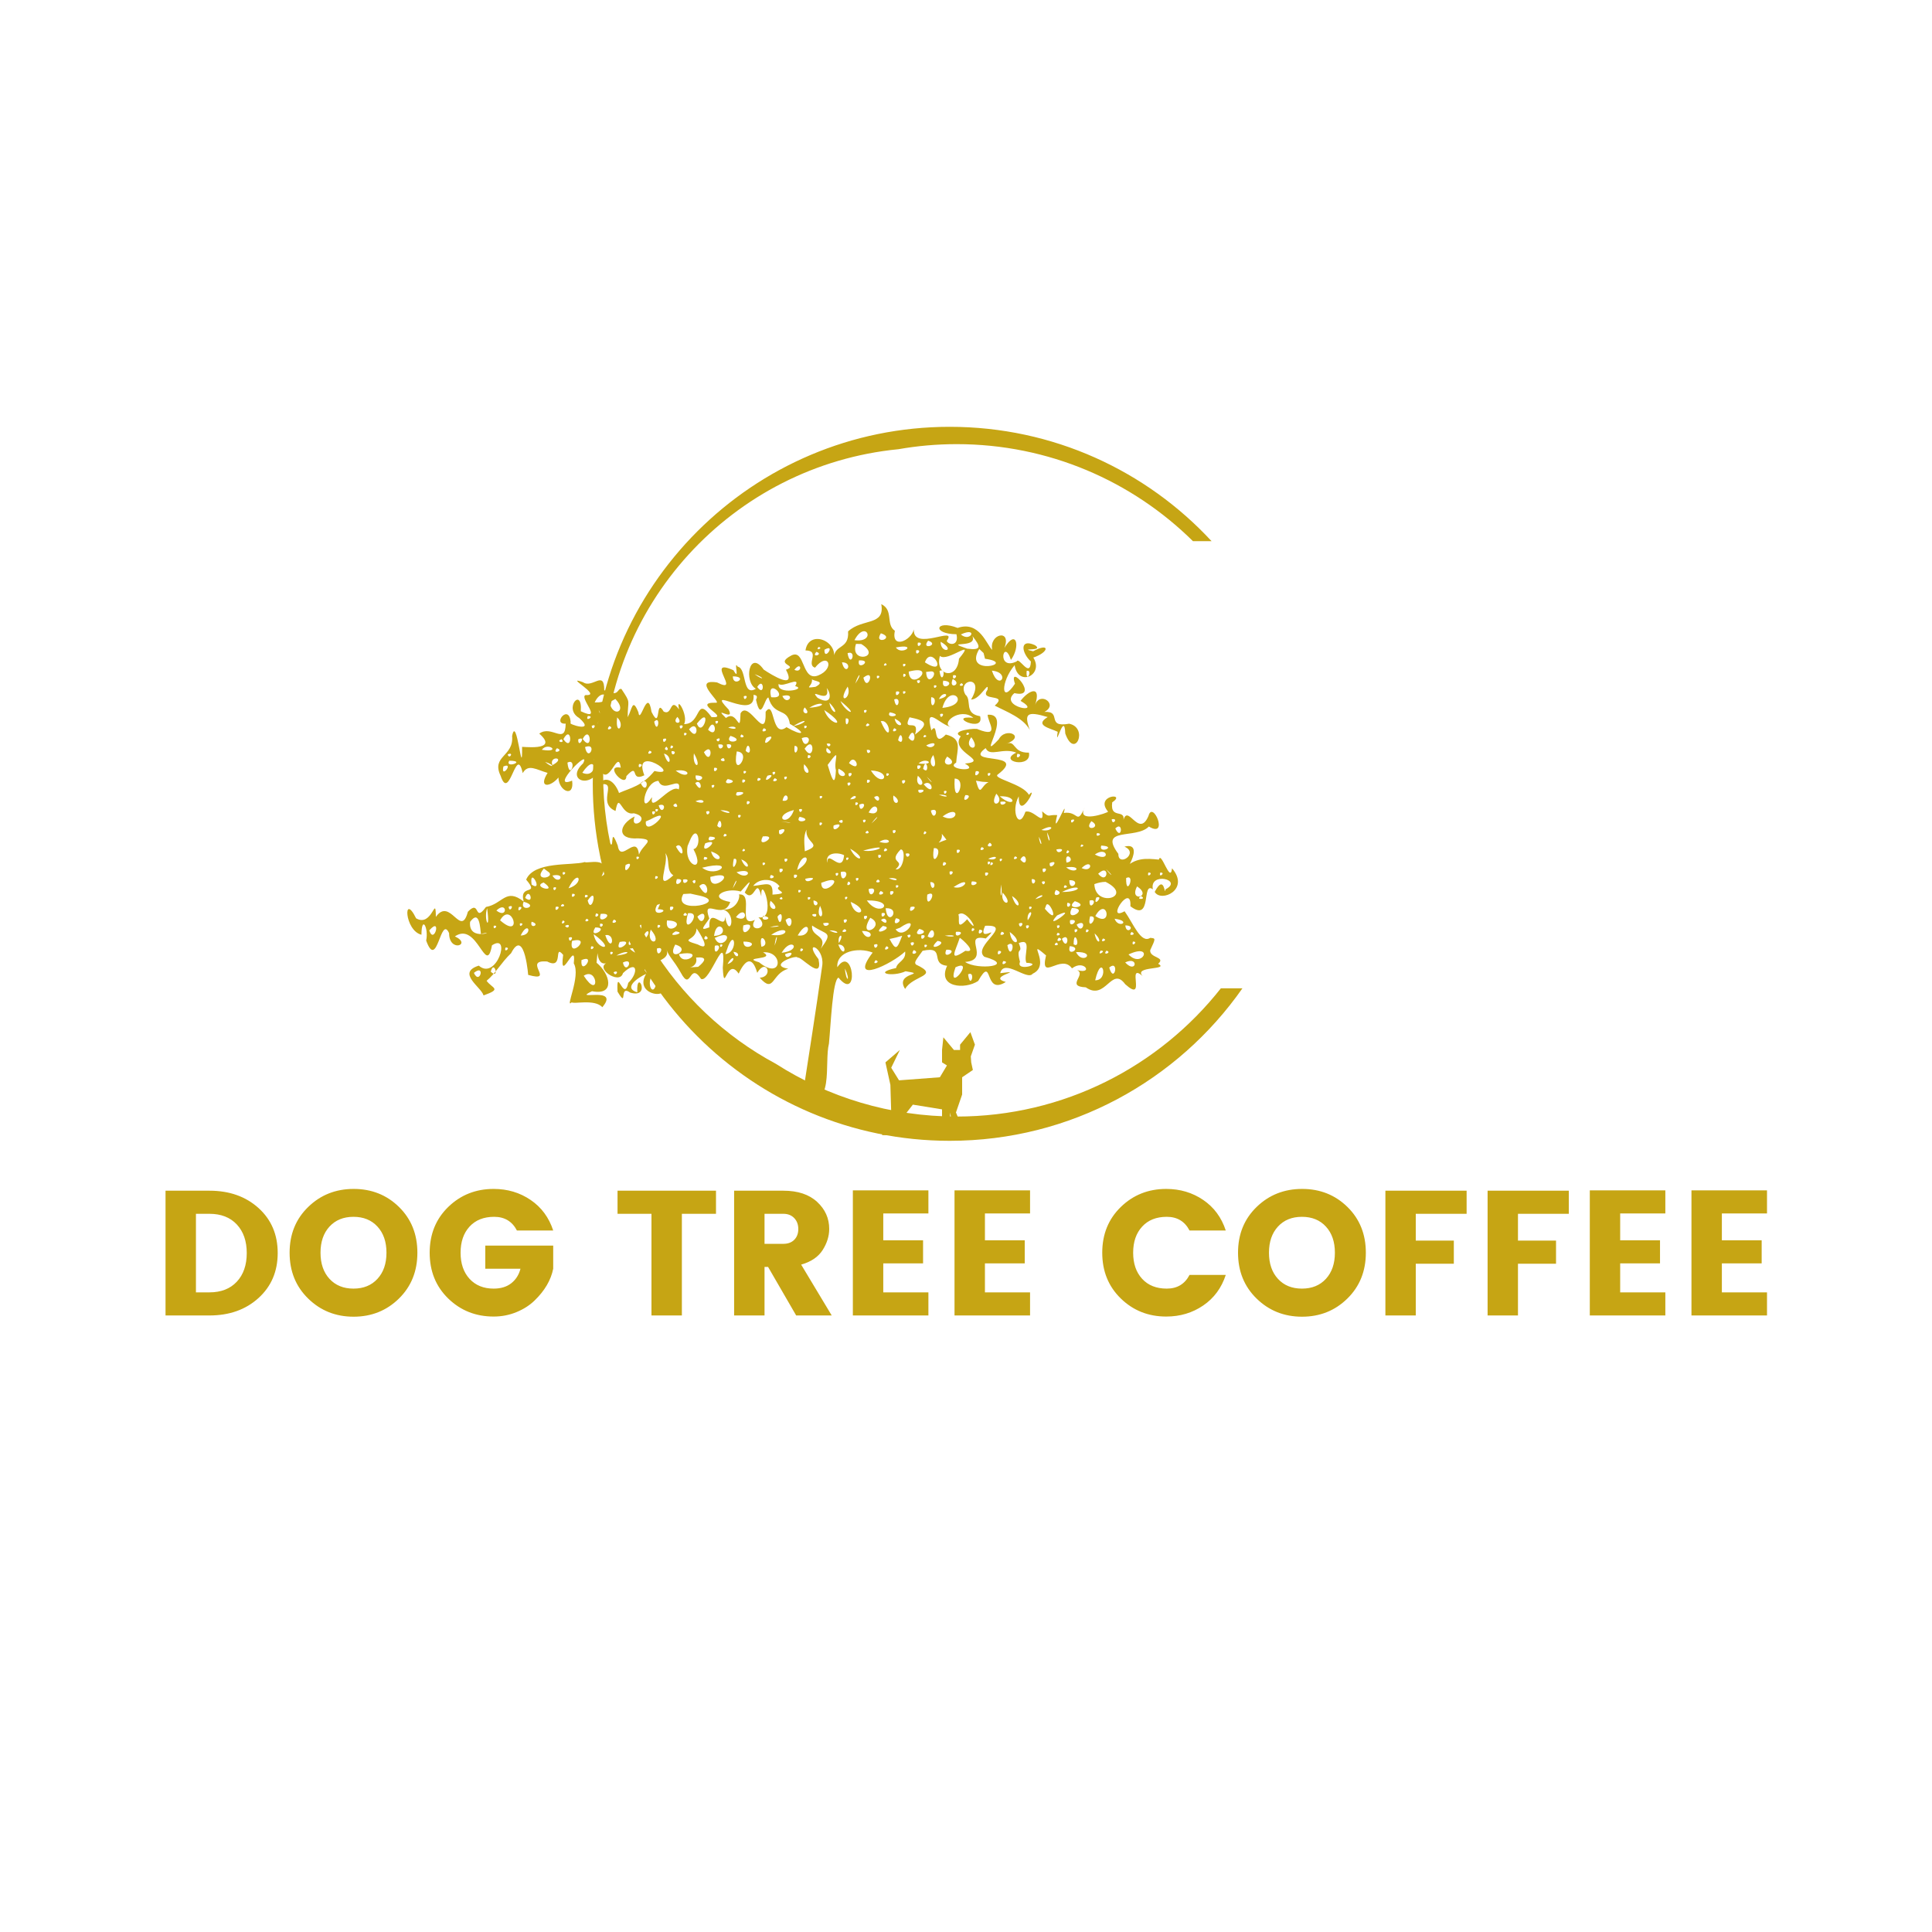 <svg xmlns="http://www.w3.org/2000/svg" width="500" height="500" viewBox="0 0 500 500"><g transform="translate(33.389,310.176)translate(216.611,35)rotate(0)translate(-216.611,-35)" opacity="1"><path transform="translate(6,30.266)rotate(0)" d="M11.32-26.31L11.32-5.98L14.81-5.98L14.81-5.98Q19.32-5.98 21.90-8.74L21.90-8.74L21.90-8.74Q24.47-11.50 24.47-16.15L24.47-16.15L24.47-16.15Q24.47-20.79 21.90-23.55L21.90-23.55L21.90-23.55Q19.32-26.31 14.81-26.31L14.81-26.31L11.32-26.31ZM3.45-32.29L14.81-32.29L14.81-32.29Q22.54-32.29 27.51-27.81L27.51-27.81L27.51-27.81Q32.48-23.32 32.48-16.17L32.48-16.17L32.48-16.17Q32.48-9.02 27.51-4.51L27.51-4.51L27.51-4.51Q22.54 0 14.81 0L14.81 0L3.45 0L3.45-32.29ZM58.30-9.48L58.30-9.48L58.30-9.48Q60.63-12.01 60.63-16.24L60.63-16.24L60.63-16.24Q60.63-20.47 58.30-23L58.30-23L58.30-23Q55.98-25.53 52.09-25.53L52.09-25.53L52.09-25.53Q48.21-25.53 45.88-23L45.88-23L45.88-23Q43.56-20.47 43.56-16.24L43.56-16.24L43.56-16.24Q43.56-12.01 45.88-9.48L45.88-9.48L45.88-9.48Q48.21-6.95 52.09-6.95L52.09-6.95L52.09-6.95Q55.98-6.95 58.30-9.48ZM40.37-4.37L40.37-4.37L40.37-4.37Q35.56-9.06 35.56-16.24L35.56-16.24L35.56-16.24Q35.56-23.41 40.37-28.08L40.37-28.08L40.37-28.08Q45.17-32.75 52.14-32.75L52.14-32.75L52.14-32.75Q59.11-32.75 63.87-28.08L63.87-28.08L63.87-28.08Q68.63-23.41 68.63-16.24L68.63-16.24L68.63-16.24Q68.63-9.06 63.85-4.37L63.85-4.37L63.85-4.37Q59.06 0.32 52.12 0.32L52.12 0.32L52.12 0.32Q45.17 0.32 40.37-4.37ZM76.61-4.39L76.61-4.39L76.61-4.39Q71.81-9.06 71.81-16.24L71.81-16.24L71.81-16.24Q71.81-23.41 76.61-28.08L76.61-28.08L76.61-28.08Q81.42-32.75 88.37-32.75L88.37-32.75L88.37-32.75Q93.75-32.75 97.93-29.90L97.93-29.90L97.93-29.90Q102.12-27.05 103.78-21.99L103.78-21.99L94.39-21.99L94.39-21.99Q92.55-25.53 88.50-25.53L88.50-25.53L88.50-25.53Q84.46-25.53 82.13-23L82.13-23L82.13-23Q79.81-20.47 79.81-16.24L79.81-16.24L79.81-16.24Q79.81-12.01 82.13-9.48L82.13-9.48L82.13-9.48Q84.46-6.95 88.37-6.95L88.37-6.95L88.37-6.95Q91.17-6.95 92.94-8.35L92.94-8.35L92.94-8.35Q94.71-9.75 95.31-12.10L95.31-12.10L86.20-12.10L86.20-18.08L103.78-18.08L103.78-12.10L103.78-12.10Q102.90-7.68 98.95-3.86L98.95-3.86L98.95-3.86Q97.06-2.02 94.28-0.87L94.28-0.87L94.28-0.87Q91.49 0.28 88.37 0.28L88.37 0.28L88.37 0.28Q81.42 0.28 76.61-4.39ZM129.21-26.31L120.43-26.31L120.43-32.29L145.91-32.29L145.91-26.31L137.08-26.31L137.08 0L129.21 0L129.21-26.31ZM159.39-12.56L158.47-12.56L158.47 0L150.60 0L150.60-32.29L163.35-32.29L163.35-32.29Q168.96-32.29 172.09-29.39L172.09-29.39L172.09-29.39Q175.21-26.50 175.21-22.40L175.21-22.40L175.21-22.40Q175.21-19.60 173.51-16.93L173.51-16.93L173.51-16.93Q171.81-14.26 167.95-13.16L167.95-13.16L175.86 0L166.66 0L159.39-12.56ZM163.35-26.31L158.47-26.31L158.47-18.54L163.35-18.54L163.35-18.54Q165.14-18.54 166.18-19.60L166.18-19.60L166.18-19.60Q167.21-20.65 167.21-22.38L167.21-22.38L167.21-22.38Q167.21-24.10 166.15-25.21L166.15-25.21L166.15-25.21Q165.09-26.31 163.35-26.31L163.35-26.31ZM181.33-32.38L200.88-32.38L200.88-26.40L189.20-26.40L189.20-19.46L199.50-19.46L199.50-13.48L189.20-13.48L189.20-5.98L200.88-5.98L200.88 0L181.33 0L181.33-32.38ZM207.64-32.38L227.19-32.38L227.19-26.40L215.51-26.40L215.51-19.46L225.81-19.46L225.81-13.48L215.51-13.48L215.51-5.98L227.19-5.98L227.19 0L207.64 0L207.64-32.38ZM250.68-4.39L250.68-4.39L250.68-4.39Q245.87-9.06 245.87-16.24L245.87-16.24L245.87-16.24Q245.87-23.41 250.68-28.08L250.68-28.08L250.68-28.08Q255.48-32.75 262.43-32.75L262.43-32.75L262.43-32.75Q267.81-32.75 272.00-29.90L272.00-29.90L272.00-29.90Q276.18-27.05 277.84-21.99L277.84-21.99L268.46-21.99L268.46-21.99Q266.62-25.53 262.57-25.53L262.57-25.53L262.57-25.53Q258.52-25.53 256.20-23L256.20-23L256.20-23Q253.87-20.47 253.87-16.24L253.87-16.24L253.87-16.24Q253.87-12.01 256.20-9.48L256.20-9.48L256.20-9.48Q258.52-6.95 262.57-6.95L262.57-6.95L262.57-6.95Q266.62-6.95 268.46-10.49L268.46-10.49L277.84-10.49L277.84-10.49Q276.18-5.43 272.00-2.58L272.00-2.58L272.00-2.58Q267.81 0.28 262.43 0.28L262.43 0.28L262.43 0.28Q255.48 0.28 250.68-4.39ZM303.76-9.48L303.76-9.48L303.76-9.48Q306.08-12.01 306.08-16.24L306.08-16.24L306.08-16.24Q306.08-20.47 303.76-23L303.76-23L303.76-23Q301.44-25.53 297.55-25.53L297.55-25.53L297.55-25.53Q293.66-25.53 291.34-23L291.34-23L291.34-23Q289.02-20.47 289.02-16.24L289.02-16.24L289.02-16.24Q289.02-12.01 291.34-9.48L291.34-9.48L291.34-9.48Q293.66-6.95 297.55-6.95L297.55-6.95L297.55-6.95Q301.44-6.95 303.76-9.48ZM285.82-4.37L285.82-4.37L285.82-4.37Q281.01-9.06 281.01-16.24L281.01-16.24L281.01-16.24Q281.01-23.41 285.82-28.08L285.82-28.08L285.82-28.08Q290.63-32.75 297.60-32.75L297.60-32.75L297.60-32.75Q304.57-32.75 309.33-28.08L309.33-28.08L309.33-28.08Q314.09-23.41 314.09-16.24L314.09-16.24L314.09-16.24Q314.09-9.06 309.30-4.37L309.30-4.37L309.30-4.37Q304.52 0.32 297.57 0.32L297.57 0.32L297.57 0.32Q290.63 0.32 285.82-4.37ZM327.01 0L319.15 0L319.15-32.29L340.17-32.29L340.17-26.31L327.01-26.31L327.01-19.37L336.86-19.37L336.86-13.39L327.01-13.39L327.01 0ZM353.46 0L345.60 0L345.60-32.29L366.62-32.29L366.62-26.31L353.46-26.31L353.46-19.37L363.31-19.37L363.31-13.39L353.46-13.39L353.46 0ZM372.05-32.38L391.60-32.38L391.60-26.40L379.91-26.40L379.91-19.46L390.22-19.46L390.22-13.48L379.91-13.48L379.91-5.98L391.60-5.98L391.60 0L372.05 0L372.05-32.38ZM398.36-32.38L417.91-32.38L417.91-26.40L406.23-26.40L406.23-19.46L416.53-19.46L416.53-13.48L406.23-13.48L406.23-5.98L417.91-5.98L417.91 0L398.36 0L398.36-32.38Z" fill="#C6A514"/></g><g transform="translate(153.408,110.459)translate(84.031,92.568)rotate(0)translate(-84.031,-92.568) scale(0.897,0.897)" opacity="1"><defs class="defs"/><path fill="#C6A514" d="M181.22,162c-17.76,22.53-45.3,37-76.22,37c-19.21,0-37.13-5.59-52.2-15.23C23.15,167.83,3,136.52,3,100.5&#10;&#9;C3,51.45,40.37,11.13,88.2,6.46C93.66,5.5,99.27,5,105,5c26.57,0,50.66,10.69,68.17,28h5.37C159.75,12.7,132.86,0,103,0&#10;&#9;C46.11,0,0,46.11,0,103s46.11,103,103,103c34.94,0,65.82-17.39,84.44-44H181.22z" class="color c1"/></g><g transform="translate(105.408,156.347)translate(99.711,64.352)rotate(0)translate(-99.711,-64.352) scale(2.544,2.544)" opacity="1"><defs class="defs"/><path transform="translate(-0.514,-12.422)" d="M48.727,12.422c1.29,0.606 0.425,2.069 1.385,2.71c-0.389,1.925 1.656,1.012 1.932,-0.131c-0.096,2.302 4.517,-0.458 3.347,1.157c0.162,0.446 1.283,0.563 0.987,-0.673c-2.528,-0.02 -2.131,-1.522 0.121,-0.642c2.233,-0.777 2.967,1.764 3.518,2.233c-0.341,-1.636 2.008,-2.177 1.24,-0.199c1.203,-1.985 1.671,-0.191 0.666,1.223c-0.753,-2.349 -1.516,1.173 0.584,0.149c0.234,-0.519 1.365,1.794 1.445,0.011c-0.957,-0.874 -1.191,-2.384 0.416,-1.663c1.008,0.678 -1.824,0.249 -0.186,0.621c1.733,-0.946 1.645,0.104 0.016,0.639c1.117,1.775 -1.545,3.041 -1.901,0.775c-1.453,1.722 -1.4,4.064 0.036,1.888c-0.776,-2.223 2.643,1.563 -0.06,0.956c-1.657,1.408 3.039,2.208 0.629,0.787c0.787,-1.048 2.156,-1.705 1.477,0.424c0.47,-1.451 2.424,-0.06 0.944,0.702c1.865,-0.118 0.098,1.635 2.524,1.198c2.009,0.424 0.563,3.711 -0.398,0.995c-0.085,-2.415 -1.074,1.855 -0.77,-0.171c-0.756,-0.37 -2.425,-0.65 -1.017,-1.501c-2.123,-0.631 -2.426,-0.364 -1.818,1.319c-0.658,-1.235 -2.357,-1.85 -3.569,-2.481c1.456,-1.282 -1.633,-0.369 -0.738,-1.61c0.171,-1.039 -0.723,1.004 -1.671,0.993c1.515,-2.549 -1.489,-2.136 -0.58,-0.507c0.709,0.578 -0.197,1.923 1.5,2.202c0.484,1.785 -3.51,-0.107 -0.69,0.157c-1.376,-1.135 -3.465,0.642 -2.217,0.962c-1.28,-0.296 -2.75,-2.351 -2.056,0.321c0.798,-1.029 0.043,1.925 1.477,0.424c1.726,0.431 1.144,1.464 1.05,2.857c-1.232,0.703 2.58,1.029 0.887,0.097c2.654,-0.259 -1.614,-1.156 -0.42,-2.773c-1.203,-0.583 1.691,-0.897 1.759,-0.708c2.323,0.908 0.965,-0.75 0.979,-1.49c2.624,-0.161 -1.254,5.046 1.13,2.501c0.664,-1.299 2.88,-0.307 0.704,0.484c1.081,-0.495 0.645,0.921 2.361,0.872c0.339,1.637 -3.242,0.926 -1.283,0c-1.395,-0.55 -2.689,0.488 -3.116,-0.459c-2.406,1.762 4.375,0.272 1.249,2.671c-0.649,0.415 2.542,0.948 3.15,2.085c1.039,-1.209 -1.078,2.879 -1.029,0.145c-0.841,1.485 0.009,3.523 0.673,1.574c0.846,-0.29 1.979,1.627 1.699,-0.048c0.821,0.723 0.546,0.317 1.537,0.387c-0.671,2.698 1.169,-2.041 0.666,-0.218c1.529,-0.235 1.27,1.319 2.143,-0.569c-0.963,1.713 2.368,0.546 2.365,0.436c-1.42,-1.691 1.945,-1.961 0.42,-0.945c-0.246,1.914 1.592,0.409 1.065,2.167c0.412,-2.506 1.589,1.672 2.628,-0.794c0.431,-1.645 2.114,2.337 0.035,1.085c-1.286,1.333 -5.176,-0.001 -3.1,2.784c-0.03,1.384 2.149,-0.077 0.618,-0.738c2.362,-0.607 -0.474,3.695 -0.061,2.24c1.207,-1.145 2.225,-1.048 3.567,-0.92c0.224,-0.946 1.162,2.525 1.336,0.884c1.859,2.172 -1.126,3.51 -1.764,2.401c1.026,-1.96 0.997,0.569 1.101,-0.261c1.853,-0.963 -1.678,-1.829 -1.285,0.002c-1.186,-0.89 -0.021,3.446 -2.288,1.719c0.138,-2.516 -2.607,1.65 -0.593,0.508c0.876,1.209 1.652,3.33 2.61,2.706c0.552,0.061 0.583,0.002 -0.005,1.26c-0.064,0.805 1.619,0.672 0.813,1.375c1.201,0.671 -2.565,0.2 -1.578,1.257c-1.704,-1.492 0.454,2.83 -1.775,0.826c-1.401,-1.915 -1.986,1.748 -4.01,0.315c-2.087,-0.089 0.094,-1.283 -0.885,-1.758c1.709,0.485 0.725,-1.137 -0.521,-0.169c-1.104,-1.573 -3.3,1.476 -2.639,-1.319c-2.194,-1.885 0.635,0.929 -1.358,1.863c-0.556,0.748 -2.918,-1.6 -3.303,-0.059c2.808,-0.351 -1.46,0.342 0.569,0.896c-2.293,1.457 -1.236,-2.883 -2.81,-0.103c-1.321,0.889 -4.204,0.684 -3.158,-1.543c-1.843,-0.192 -0.061,-2.046 -2.494,-1.525c-0.751,1.025 -0.878,1.188 -0.671,1.403c2.527,1.186 -0.348,1.082 -1.108,2.483c-1.131,-1.723 2.418,-1.432 0.048,-1.804c-1.32,0.611 -3.398,0.187 -0.97,-0.329c0.115,-0.641 1.033,-0.742 0.922,-1.68c-1.347,1.281 -5.864,3.469 -3.305,0.109c-1.47,-0.583 -3.714,-0.134 -3.595,1.489c1.641,-2.407 2.244,3.654 0.121,1.059c-0.603,0.221 -0.781,4.77 -0.972,6.71c-0.512,2.039 0.627,6.729 -2.751,5.767c0.699,-4.565 1.437,-9.179 2.078,-13.769c0.186,-1.874 -1.977,-2.616 -0.389,-0.582c0.496,2.415 -1.953,-0.519 -2.117,-0.121c0.108,-0.453 -3.154,0.727 -0.958,1.094c-1.716,0.464 -1.416,2.603 -2.905,0.908c1.431,-0.074 0.699,-2.08 -0.254,-0.496c-0.517,-1.811 -1.247,-1.299 -1.888,0.085c-1.198,-1.793 -1.474,2.253 -1.616,-0.598c0.382,-4.176 -1.297,1.6 -2.213,1.133c-1.191,-1.828 -0.993,1.367 -2.049,-0.617c-0.796,-1.405 -1.132,-1.503 -1.482,-2.4c0.778,1.639 -3.975,1.31 -1.501,2.7c-0.549,1.129 0.327,2.271 0.521,0.436c2.449,2.111 -2.55,1.812 -1.077,-0.629c-0.815,0.368 -2.389,1.423 -0.896,1.876c-0.13,-2.586 1.503,0.683 -0.72,0.026c-1.202,-0.859 -0.205,1.716 -1.291,-0.098c-0.131,-2.669 0.658,1.16 1.094,-0.897c1.037,-0.965 0.977,-2.442 -0.542,-0.982c-0.33,1.285 -3.161,-0.678 -1.41,-1.123c-1.579,0.823 -1.008,-2.441 -1.275,0.062c1.366,1.096 1.96,3.374 -0.462,2.896c-2.179,1.05 2.943,-0.596 1.047,1.63c-0.759,-0.876 -3.033,-0.27 -3.099,-0.51c-0.777,0.791 0.952,-2.652 0.197,-3.951c0.293,-2.635 -1.507,2.33 -1.081,-0.866c-1.017,-1.198 0.115,1.577 -1.621,0.678c-2.611,-0.222 0.929,2.167 -1.941,1.359c0.046,0.487 -0.319,-4.981 -1.733,-2.207c-0.999,0.948 -1.564,2.04 -2.493,2.81c0.582,0.792 1.601,0.806 -0.31,1.487c-0.215,-0.835 -2.788,-2.306 -0.484,-3.031c1.79,1.582 3.356,-3.378 1.341,-2.068c-0.604,3.288 -1.479,-2.494 -3.774,-0.905c1.788,0.821 -0.584,1.704 -0.589,-0.33c-0.878,-1.931 -1.195,3.901 -2.331,0.755c0.267,-1.303 -0.469,-2.635 -0.481,-0.595c-1.742,-0.422 -1.871,-4.378 -0.545,-1.671c1.662,0.971 1.99,-2.55 2.01,-0.145c1.472,-2.077 2.532,2.224 3.256,-0.521c1.294,-1.343 0.604,1.219 1.841,-0.488c1.717,-0.302 2.016,-1.989 3.836,-0.553c-0.501,-1.874 1.713,-0.513 0.254,-2.227c0.808,-1.91 4.688,-1.403 5.97,-1.79c0.188,0.202 2.746,-0.668 1.705,1.451c0.903,-0.438 0.994,-2.839 -0.194,-1.816c0.679,-0.799 1.148,-0.478 0.799,-2.034c0.88,2.022 0.08,-1.765 1.04,0.732c0.281,1.858 1.927,-1.292 2.156,0.914c0.366,-1.048 1.858,-1.572 -0.096,-1.656c-2.212,0.157 -1.969,-1.414 -0.34,-2.23c-0.59,1.591 1.906,0.131 -0.095,-0.322c-1.318,0.285 -1.459,-2.334 -1.854,-0.235c-2.082,-0.864 0.614,-3.341 -1.961,-2.591c1.622,-1.838 2.527,1.303 2.296,0.771c1.193,-0.538 2.351,-0.694 3.624,-2.247c2.98,0.704 -2.318,-2.872 -1.029,0.436c-1.522,0.749 -0.448,-1.392 -1.825,0.084c-0.021,1.338 -2.351,-1.207 -0.571,-0.859c-0.296,-2.088 -1.228,2.225 -2.143,0.109c-0.924,2.119 -3.514,1.152 -1.692,-0.543c0.916,-1.772 -3.573,2.771 -1.116,1.753c0.255,1.776 -1.353,1.096 -1.392,-0.315c-0.815,0.999 -2.094,1.113 -1.102,-0.472c-1.139,-0.321 -1.978,-0.959 -2.53,0.024c-0.665,-3.027 -1.336,3.036 -2.246,0.278c-0.984,-2.052 1.361,-1.945 1.166,-4.05c0.46,-2.355 1.058,4.811 1.015,1.114c-0.291,-0.105 3.914,0.533 1.748,-1.361c1.27,-0.934 2.659,1.227 2.687,-1.017c-1.441,0.108 0.402,-2.148 0.511,-0.076c-0.417,0.082 2.644,1.087 0.862,-0.496c-1.665,-0.96 0.356,-3.25 0.165,-0.687c2.398,1.138 -0.233,-1.424 0.492,-1.648c1.805,0.124 -2.331,-2.054 -0.262,-1.303c0.952,0.665 2.165,-1.297 2.155,0.808c1.58,0.814 1.288,-0.26 1.753,-0.118c1.009,1.529 0.634,1.019 0.631,2.866c0.462,-0.819 0.473,-2.027 1.09,-0.5c0.181,1.372 0.928,-2.696 1.339,-0.033c1.007,2.013 0.354,-1.554 1.235,-0.038c0.912,0.47 0.602,-1.543 1.566,-0.216c-0.367,-1.555 0.977,0.607 0.508,1.489c1.801,0.007 1.146,-2.982 2.798,-0.709c2.046,0.139 -2.208,-1.558 0.497,-1.463c0.447,-0.108 -2.55,-2.466 0.062,-2.066c2.57,1.306 -1.345,-2.593 1.667,-1.24c0.705,1.251 -0.033,-1.104 0.429,-0.367c0.958,0.174 0.429,3.106 1.848,2.25c-1.234,-0.701 -0.697,-4.053 0.799,-1.949c0.817,0.55 3.381,2.13 2.264,0.012c1.351,-0.465 -1.259,-0.487 0.533,-1.441c1.451,-0.755 1.025,2.68 2.742,2.027c1.768,-0.71 1.034,-2.491 -0.321,-0.793c-0.958,-0.328 0.594,-1.74 -0.968,-1.755c0.326,-2.14 3.308,-1.026 2.881,0.872c-0.007,-1.56 1.582,-0.898 1.453,-2.807c1.456,-1.359 3.772,-0.526 3.377,-2.774zM46.003,16.09c2.321,0.291 1.152,-2.184 0,0zM56.825,15.509c1.011,0.869 1.793,-0.834 0,0zM48.69,15.388c-0.802,1.249 1.54,0.495 0,0zM57.999,15.666c0.598,1.338 -3.097,0.42 -0.536,1.285c1.537,0.202 1.36,-0.244 0.536,-1.285zM53.496,16.139c-0.794,1.026 1.248,0.404 0,0zM46.16,16.465c-0.685,2.081 2.759,1.376 0.536,0.017zM52.455,16.344c-0.164,0.798 0.758,-0.112 0,0zM54.767,16.248c-0.015,1.275 1.656,0.947 0,0zM50.216,16.829c0.59,0.892 2.323,-0.438 0,0zM42.347,16.78c-0.376,0.467 0.565,0.095 0,0zM42.952,17.059c-0.055,1.25 1.224,-0.69 0,0zM52.286,17.119c-0.134,0.787 0.749,-0.12 0,0zM54.695,17.688c-0.549,2.007 1.767,2.54 1.943,0.284c1.851,-2.239 -1.204,0.429 -1.943,-0.284zM58.702,16.986c-1.719,2.837 3.985,1.464 0.581,0.993l-0.145,-0.583zM42.129,17.277c-0.589,0.66 0.802,0.262 0,0zM45.301,17.41c0.274,1.643 1.009,-0.366 0,0zM53.169,18.342c2.495,1.618 0.674,-1.892 0,0zM46.463,18.148c-0.256,1.158 1.509,-0.091 0,0zM44.732,18.342c0.375,1.554 1.229,-0.013 0,0zM49.138,18.427c-0.463,0.425 0.462,0.241 0,0zM50.954,18.511c-0.106,0.604 0.604,-0.106 0,0zM39.89,19.104c0.83,0.422 0.755,-0.984 0,0zM51.523,19.286c0.123,2.175 3.067,-0.804 0,0zM53.29,19.322c0.099,1.769 1.463,-0.183 0.436,-0.053zM54.658,19.213c0.207,1.668 0.826,-0.416 0,0zM59.985,19.189c0.703,2.181 1.988,0.19 0,0zM63.52,19.213c-0.105,1.408 0.692,-0.165 0,0zM51.002,19.504c-0.222,0.677 0.571,0.054 0,0zM35.846,19.552c0.941,0.695 1.087,0.377 0,0zM56.038,19.661c-0.134,0.787 0.749,-0.12 0,0zM46.088,20.509c0.741,-1.084 0.378,-1.208 0,0zM46.911,19.903c0.396,1.636 1.323,-1.055 0,0zM48.291,19.722c-0.106,0.604 0.604,-0.106 0,0zM33.631,19.77c0.003,1.183 1.652,0.007 0,0zM41.681,20.073c0.088,0.744 -0.936,0.946 0.365,0.76c1.034,-0.566 -0.096,-0.541 -0.365,-0.76zM56.002,20.037c-0.505,1.178 1.071,0.523 0,0zM52.358,20.206c0.097,0.684 0.658,-0.255 0,0zM55.034,20.206c-0.294,1.254 1.526,0.096 0,0zM38.292,20.533c-0.237,1.173 2.983,0.563 1.683,0.23c0.644,-1.099 -1.293,0.211 -1.683,-0.23zM56.886,20.46c-0.562,0.397 0.544,0.334 0,0zM36.113,20.848c0.802,1.121 0.704,-1.14 0,0zM54.102,20.69c-0.106,0.604 0.604,-0.106 0,0zM37.529,21.889c2.066,0.246 -0.534,-2.146 0,0zM43.182,20.957c0.462,1.789 -1.942,-0.159 -0.941,0.989c1.428,0.842 1.462,-0.331 0.941,-0.989zM45.313,20.811c-1.185,1.911 0.518,1.226 0,0zM50.24,21.32c-0.187,0.876 0.81,-0.172 0,0zM50.954,21.296c-0.106,0.604 0.604,-0.106 0,0zM54.598,22.082c1.403,-0.323 0.453,-0.98 0,0zM19.577,22.421c2.297,0.102 0.87,-1.864 0,0zM35.737,21.647c0.283,2.793 -5.098,-1.159 -2.528,1.507c0.672,1.317 -1.692,-0.511 -0.28,0.853c1.17,-0.921 1.419,1.913 1.486,-0.474c0.832,-1.455 2.64,3.201 2.552,-0.16c0.967,-1.338 0.549,2.771 2.123,1.566c1.576,0.928 2.205,0.728 0.342,-0.335c-0.25,-1.73 -1.599,-0.678 -2.182,-2.68c-0.398,-0 -0.74,2.616 -1.262,0.227c0.234,-0.451 -0.039,-0.451 -0.251,-0.505zM54.949,22.978c3.126,-0.317 0.74,-2.745 0,0zM34.745,21.792c-0.019,0.734 0.677,-0.232 0,0zM38.667,21.768c0.5,1.114 1.484,-0.385 0,0zM53.811,21.889c-0.139,1.827 0.899,0.036 0,0zM21.09,22.397c0.279,1.592 1.877,1.007 0.593,-0.327zM50.046,22.119c0.257,1.48 0.863,-0.377 0,0zM44.574,22.276c0.56,1.262 2.078,1.68 0,0zM41.415,22.966c2.109,-0.17 1.277,-0.831 0,0zM43.449,22.446c0.239,1.263 1.212,1.258 0,0zM40.943,22.93c-0.564,0.719 0.836,0.875 0,0zM19.976,23.172c0.327,1.006 0.512,0.916 0,0zM42.928,23.196c0.551,1.653 2.676,1.789 0,0zM46.971,23.232c-0.004,0.658 0.612,-0.256 0,0zM49.598,23.426c-0.512,0.723 1.608,0.31 0,0zM54.719,23.608c-0.019,0.734 0.677,-0.232 0,0zM18.887,23.801c-0.358,0.683 0.785,-0.001 0,0zM27.99,23.898c-0.694,0.755 0.747,0.831 0,0zM29.975,24.576c0.594,1.573 1.607,-2.018 0,0zM51.608,23.935c-0.806,1.627 1.103,-0.047 0.557,1.755c1.508,-1.126 1.052,-1.428 -0.557,-1.755zM21.864,23.947c-0.245,2.042 0.93,0.874 0,0zM45.119,24.056c-0.105,1.408 0.692,-0.165 0,0zM50.095,24.068c0.161,1.067 1.394,0.696 0,0zM39.781,24.83c1.434,-0.27 1.633,-1.014 0,0zM19.964,24.334c-0.262,0.649 0.628,-0.014 0,0zM25.629,24.382c0.323,1.473 0.748,-0.756 0,0zM31.864,24.334c-0.01,0.651 0.609,-0.21 0,0zM48.678,24.334c1.163,2.709 1.071,-0.275 0,0zM47.322,24.552c-0.546,0.528 0.636,0.21 0,0zM19.274,24.806c0.061,0.687 0.661,-0.324 0,0zM20.133,24.685c0.085,1.113 0.409,0.949 0,0zM21.066,24.83c-0.528,0.632 0.645,0.217 0,0zM28.232,24.794c-0.019,0.734 0.677,-0.232 0,0zM31.113,25.206c1.117,1.043 0.7,-1.596 0,0zM33.159,24.976c1.16,0.407 0.853,-0.33 0,0zM40.906,24.806c-0.106,0.604 0.604,-0.106 0,0zM29.176,25.157c1.007,1.49 1.019,-1.175 0,0zM36.779,25.048c-0.516,0.6 0.711,0.224 0,0zM50.046,25.048c-0.47,0.591 0.655,0.207 0,0zM28.68,25.532c-0.106,0.604 0.604,-0.106 0,0zM57.479,25.496c-0.376,0.467 0.565,0.095 0,0zM34.503,25.678c-0.407,0.49 0.662,0.304 0,0zM51.499,26.017c0.946,1.169 0.671,-1.589 0,0zM18.354,26.138c1.07,1.47 0.833,-1.555 0,0zM53.121,25.738c-0.376,0.467 0.565,0.095 0,0zM16.393,26.162c0.986,1.436 0.861,-1.619 0,0zM33.389,25.823c-0.757,0.987 1.737,0.532 0,0zM50.446,26.271c0.748,0.756 0.323,-1.473 0,0zM37.045,26.029c-0.644,1.41 1.41,-0.644 0,0zM40.64,26.053c0.333,1.577 1.459,-0.542 0,0zM57.891,25.956c-0.931,1.236 1.166,1.609 0,0zM16.211,26.162c-0.702,0.258 0.433,0.498 0,0zM17.906,26.174c-0.057,1.046 0.896,-0.436 0,0zM26.537,26.15c-0.062,0.765 0.734,-0.291 0,0zM31.96,26.198c0.224,0.58 0.626,-0.448 0,0zM43.182,26.622c0.157,0.668 0.757,-0.164 0,0zM53.303,26.791c0.699,0.667 1.494,-0.729 0,0zM27.348,26.804c-0.302,0.633 0.583,0.062 0,0zM32.154,26.707c0.025,0.988 1.052,-0.186 0,0zM33.014,26.695c0.076,0.996 0.983,-0.199 0,0zM40.931,27.13c0.991,1.61 1.128,-1.561 0,0zM14.202,27.239c2.078,0.344 0.626,-0.856 0,0zM26.876,26.925c-0.507,0.377 0.492,0.534 0,0zM39.914,26.84c-0.168,1.53 0.744,-0.005 0,0zM18.596,26.961c0.312,1.66 1.315,-0.502 0,0zM34.938,27.348c0.807,0.815 0.28,-1.506 0,0zM15.739,27.082c-0.589,0.66 0.802,0.262 0,0zM43.194,27.046c-0.36,0.73 1.051,0.746 0,0zM47.262,27.251c0.003,0.758 0.766,-0.089 0,0zM25.157,27.336c-0.491,0.579 0.642,0.185 0,0zM27.397,27.385c-0.03,0.759 0.759,-0.075 0,0zM30.689,27.481c0.743,1.519 1.043,-1.127 0,0zM34.031,27.409c-0.555,3.065 1.699,0.103 0,0zM26.622,27.627c0.591,1.799 0.935,0.199 0,0zM62.575,27.651c-0.279,0.793 0.747,0.013 0,0zM10.727,27.711c0.167,0.595 0.683,-0.32 0,0zM29.673,27.603c-0.211,1.508 0.953,1.664 0,0zM41.294,27.772c-0.257,0.702 0.67,0.058 0,0zM43.279,28.777c0.338,1.092 0.736,2.555 0.837,0.547c-0.279,-0.996 0.657,-2.583 -0.837,-0.547zM54.029,27.772c-0.86,1.017 0.675,2 0,0zM55.433,27.929c-0.95,1.257 1.503,0.904 0,0zM15.279,28.801c1.499,-0.791 -0.401,-1.011 0,0zM19.601,28.063c-0.463,0.56 0.657,0.188 0,0zM32.675,28.075c-0.799,0.249 0.507,0.581 0,0zM45.446,28.595c1.419,1.132 0.618,-1.19 0,0zM52.528,28.631c1.897,0.215 0.774,-0.72 0,0zM10.885,28.353c-0.494,0.844 1.848,0.003 0,0zM14.529,28.474c0.908,0.766 1.017,0.288 0,0zM16.804,28.547c0.221,1.979 1.058,-0.539 0,0zM18.318,29.576c1.59,0.726 1.548,-2.3 0,0zM24.092,28.692c-0.228,0.728 0.7,-0.043 0,0zM40.882,28.704c-0.245,1.183 1.123,1.163 0,0zM52.407,28.849c-0.133,0.862 0.804,-0.188 0,0zM52.988,29.176c0.748,0.756 0.323,-1.473 0,0zM10.292,28.934c-0.305,1.362 1.146,-0.487 0,0zM31.73,29.079c-0.162,0.8 0.748,-0.11 0,0zM27.82,29.358c1.34,1.061 1.833,-0.241 0,0zM44.381,29.164c-0.279,1.202 1.615,0.778 0,0zM47.673,29.346c1.229,1.972 2.293,0.071 0,0zM34.733,29.406c-0.106,0.604 0.604,-0.106 0,0zM58.351,29.418c-0.337,0.992 0.862,-0.111 0,0zM37.674,29.515c-0.012,0.663 0.607,-0.22 0,0zM45.398,29.648c-0.02,0.794 0.732,-0.281 0,0zM49.259,29.648c-0.106,0.604 0.604,-0.106 0,0zM59.561,29.648c-0.004,0.658 0.612,-0.256 0,0zM29.854,29.842c-0.183,1.114 1.576,0.036 0,0zM37.154,29.878c-0.668,1.111 1.187,-0.379 0,0zM38.861,30.012c-0.004,0.658 0.612,-0.256 0,0zM52.455,29.878c-0.43,1.325 1.219,1.15 0,0zM53.351,29.975c0.6,0.796 0.74,0.684 0,0zM36.197,30.108c-0.347,0.631 0.733,0.033 0,0zM37.892,30.133c-0.57,0.558 0.707,0.234 0,0zM33.111,30.217c-0.815,0.807 1.506,0.28 0,0zM34.624,30.266c-0.228,0.728 0.7,-0.043 0,0zM47.31,30.29c-0.228,0.728 0.7,-0.043 0,0zM56.196,30.169c-0.191,3.321 1.418,0.014 0,0zM26.065,30.399c-1.536,0.103 -1.988,3.73 -0.654,1.658c-0.307,1.843 1.87,-1.409 2.724,-0.78c0.324,-1.536 -1.571,0.472 -2.07,-0.879zM50.845,30.375c-0.02,0.794 0.732,-0.281 0,0zM58.363,30.387c0.489,1.789 0.477,0.495 1.283,0.145l-0.646,-0.041l-0.637,-0.104zM24.249,30.617c0.663,1.407 0.982,-0.809 0,0zM29.806,30.629c0.794,1.359 0.699,-0.598 0,0zM45.301,30.605c-0.019,0.734 0.677,-0.232 0,0zM53.048,30.75c1.2,1.435 0.944,-0.689 0,0zM31.476,30.859c-0.004,0.658 0.612,-0.256 0,0zM52.504,31.319c-0.11,0.731 1.248,-0.17 0,0zM55.106,31.452c-0.012,0.663 0.607,-0.22 0,0zM34.055,31.549c-0.564,0.872 1.686,-0.157 0,0zM54.598,31.815c1.074,0.434 1.023,-0.056 0,0zM38.691,32.42c1.034,0.175 0.265,-1.294 0,0zM57.285,31.852c-0.518,1.113 1.012,-0.069 0,0zM60.433,31.706c-0.866,1.642 1.031,1.023 0,0zM42.48,31.948c-0.106,0.604 0.604,-0.106 0,0zM45.567,32.275c0.951,0.019 0.562,-0.756 0,0zM48,32.069c0.636,0.989 0.733,-0.542 0,0zM49.961,31.888c-0.149,1.268 1.112,0.713 0,0zM60.784,31.973c1.573,1.357 1.867,-0.099 0,0zM29.83,32.481c1.185,0.487 0.994,-0.457 0,0zM35.084,32.469c-0.228,0.728 0.7,-0.043 0,0zM46.124,32.59c-0.209,0.657 0.622,-0.033 0,0zM60.856,32.529c-0.11,0.731 1.248,-0.17 0,0zM27.833,32.699c-0.766,0.283 0.551,0.63 0,0zM46.499,32.82c0.007,1.167 1.09,-0.482 0,0zM26.089,32.893c0.329,1.229 1.036,-0.383 0,0zM47.443,33.619c1.448,0.55 0.871,-1.616 0,0zM25.775,33.28c-0.106,0.604 0.604,-0.106 0,0zM32.36,33.389c1.272,0.624 1.221,-0.015 0,0zM40.362,33.304c0.072,0.683 0.664,-0.243 0,0zM39.841,33.365c-2.326,0.61 -0.624,1.906 0,0zM53.775,33.425c0.302,1.378 1.018,-0.466 0,0zM25.424,33.534c-0.019,0.734 0.677,-0.232 0,0zM30.919,33.522c0.042,0.766 0.728,-0.264 0,0zM54.973,34.018c1.622,0.838 1.857,-1.356 0,0zM24.782,34.527c-0.192,1.806 3.236,-1.733 0.414,-0.179zM34.164,33.897c-0.01,0.651 0.609,-0.21 0,0zM40.422,34.055c-0.619,0.849 1.599,0.325 0,0zM47.734,34.733c0.87,-0.772 0.709,-0.951 0,0zM72.175,34.309c0.044,0.745 0.753,-0.165 0,0zM44.768,34.382c-0.837,0.056 0.243,0.617 0,0zM46.875,34.382c-0.01,0.651 0.609,-0.21 0,0zM68.059,34.382c-0.146,0.689 0.727,-0.27 0,0zM38.51,34.551c1.313,0.19 1.315,0.071 0,0zM32.045,34.987c0.748,0.756 0.323,-1.473 0,0zM42.468,34.648c-0.14,0.679 0.606,-0.11 0,0zM70.105,34.503c-0.901,1.138 1.213,0.68 0,0zM43.884,34.938c-0.234,1.089 1.464,-0.518 0,0zM65.021,35.398c1.169,0.276 1.506,-0.788 0,0zM72.538,35.241c0.651,1.386 0.861,-0.852 0,0zM38.34,35.423c-0.187,1.159 1.307,-0.534 0,0zM40.955,37.565c1.961,-0.715 -0.009,-0.799 0.169,-2.203c-0.339,0.689 -0.205,1.471 -0.169,2.203zM47.31,35.471c-0.587,0.382 0.504,0.355 0,0zM49.901,35.447c-0.019,0.734 0.677,-0.232 0,0zM53.133,35.532c-0.363,0.619 0.543,0.097 0,0zM29.031,37.021c-0.407,2.144 1.901,2.801 0.593,0.327c0.946,-0.185 0.428,-2.949 -0.412,-0.757zM65.59,35.616c0.136,1.244 0.519,1.039 0,0zM70.686,35.713c-0.281,0.574 0.782,0.055 0,0zM32.796,35.786c-0.431,0.542 0.633,0.142 0,0zM54.888,35.786c0.167,0.947 -1.071,1.14 0.472,0.605l-0.232,-0.307l-0.241,-0.298zM31.27,36.076c-0.574,0.847 1.481,0.022 0,0zM36.682,36.052c-0.743,1.424 1.771,-0.185 0,0zM64.754,36.076c0.155,1.116 0.498,0.875 0,0zM48.533,36.609c1.542,0.434 1.036,-0.681 0,0zM59.779,36.694c-0.706,0.538 0.663,0.473 0,0zM30.823,36.754c-0.642,1.505 1.872,-0.669 0,0zM27.845,37.093c1.064,1.883 0.697,-0.751 0,0zM69.1,36.875c-0.376,0.467 0.565,0.095 0,0zM71.11,36.984c-0.351,0.899 1.727,0.09 0,0zM46.887,37.493c1.392,0.255 3.007,-0.805 0,0zM58.944,37.142c-0.463,0.56 0.657,0.188 0,0zM34.733,37.311c-0.463,0.425 0.462,0.241 0,0zM49.126,37.263c-0.491,0.579 0.642,0.185 0,0zM54.077,37.251c-0.37,2.549 1.2,-0.152 0,0zM45.567,37.299c0.778,1.569 1.83,1.065 0,0zM50.7,37.384c-1.396,1.44 0.61,1.014 -0.508,2.01c0.837,0.179 1.076,-2.1 0.508,-2.01zM56.426,37.42c-0.143,0.793 0.739,-0.163 0,0zM66.546,37.372c0.092,0.735 1.223,-0.233 0.045,0zM67.66,37.468c-0.363,0.619 0.543,0.097 0,0zM31.416,37.577c0.346,1.409 1.793,0.623 0,0zM43.243,38.74c-0.022,-1.46 1.504,1.254 1.707,-0.775c-0.644,-0.334 -1.978,-0.287 -1.707,0.775zM70.456,37.892c1.646,0.883 1.335,-0.941 0,0zM51.22,37.807c0.07,0.794 0.825,-0.207 0,0zM26.755,37.747c0.422,1.06 -1.197,4.085 0.823,2.264c-0.786,-0.504 -0.287,-1.604 -0.823,-2.264zM48.424,37.941c-0.07,0.729 0.682,-0.128 0,0zM67.575,38.715c1.116,-0.14 -0.28,-1.351 0,0zM23.838,38.122c-0.106,0.604 0.604,-0.106 0,0zM30.738,38.134c-0.339,0.611 0.822,0.079 0,0zM59.61,38.328c0.901,0.302 1.183,-0.557 0,0zM62.333,38.086c-0.431,0.542 0.633,0.142 0,0zM40.168,39.478c1.947,-1.172 0.478,-2.19 0,0zM45.168,38.231c-0.06,0.598 0.553,-0.19 0,0zM62.878,38.401c0.851,1.08 0.65,-1.117 0,0zM33.728,38.34c-0.386,1.931 0.767,-0.213 0,0zM34.454,38.304c0.597,1.519 1.225,0.566 0.052,0.093zM38.885,38.352c-0.019,0.734 0.677,-0.232 0,0zM60.784,38.352c-0.06,0.598 0.553,-0.19 0,0zM55.07,38.667c-0.371,0.781 0.732,0.04 0,0zM59.585,38.619c-0.153,0.675 0.571,-0.084 0,0zM59.912,38.679c-0.363,0.619 0.543,0.097 0,0zM36.67,38.728c-0.106,0.604 0.604,-0.106 0,0zM65.868,38.764c-0.098,0.971 1.136,-0.481 0,0zM22.724,38.958c-0.318,1.441 1.152,-0.624 0,0zM30.508,39.236c1.528,1.184 3.628,-0.912 0,0zM69.112,39.272c1.187,0.565 1.136,-1.104 0,0zM67.539,39.2c0.994,0.827 1.769,-0.245 0,0zM14.407,39.321c-1.238,1.435 1.398,0.91 0.389,0.291zM38.389,39.357c-0.149,0.86 0.805,-0.169 0,0zM65.154,39.345c-0.096,0.874 0.798,-0.227 0,0zM21.283,39.478c-0.706,0.538 0.663,0.473 0,0zM71.594,39.381c0.654,0.854 0.789,0.717 0,0zM34.006,39.696c1.186,0.998 1.884,-0.564 0,0zM55.687,39.623c-0.095,0.8 0.75,-0.175 0,0zM70.795,39.853c1.019,1.247 1.22,-1.173 0,0zM16.332,39.696c-0.106,0.604 0.604,-0.106 0,0zM44.611,39.672c-0.003,1.618 1.282,-0.339 0,0zM59.307,39.744c-0.132,0.777 0.748,-0.166 0,0zM75.904,39.732c-0.209,0.657 0.622,-0.033 0,0zM77.114,39.732c-0.209,0.657 0.622,-0.033 0,0zM44.09,39.805c-0.012,0.663 0.607,-0.22 0,0zM31.343,40.168c-0.073,1.941 3.183,-0.842 0,0zM37.505,39.974c-0.432,0.649 0.829,0.192 0,0zM39.865,39.95c-0.164,0.798 0.758,-0.112 0,0zM15.279,40.035c0.638,1.093 1.498,-0.316 0,0zM25.762,40.095c-0.221,0.66 0.635,-0.039 0,0zM13.161,40.955c1.27,0.821 -0.276,-1.955 0,0zM49.501,40.313c1.139,0.488 0.992,-0.15 0,0zM16.913,41.33c1.687,-0.49 1.033,-2.164 0,0zM41.003,40.362c-0.021,0.721 1.774,-0.409 0,0zM46.148,40.313c-0.01,0.651 0.609,-0.21 0,0zM73.64,40.289c-0.038,2.109 1.017,-0.508 0,0zM27.941,40.398c-0.421,1.169 1.167,-0.104 0,0zM28.583,40.434c-0.136,0.861 1.065,-0.161 0,0zM48.4,40.434c-0.62,0.42 0.598,0.375 0,0zM64.04,40.398c-0.049,1.029 0.793,-0.052 0,0zM29.527,40.604c0.241,0.668 0.543,-0.446 0,0zM35.701,41.088c1.284,-0.115 2.059,-0.609 1.961,0.884c2.133,-0.128 -0.03,-0.437 0.726,-0.835c-0.607,-0.836 -2.065,-0.899 -2.687,-0.048zM42.625,40.773c-0.005,1.81 2.987,-1.166 0,0zM45.386,40.64c-0.432,0.695 0.583,0.232 0,0zM67.866,40.507c-0.046,1.362 1.362,-0.046 0,0zM33.619,41.342c0.632,-0.971 0.365,-1.111 0,0zM53.714,40.701c0.143,1.353 0.884,-0.056 0,0zM57.951,40.628c-0.378,0.851 1.256,0.014 0,0zM65.069,40.664c0.097,0.684 0.658,-0.255 0,0zM70.408,40.907c0.088,2.491 4.104,1.257 1.146,-0.23c-0.393,-0.001 -0.78,0.093 -1.146,0.23zM14.383,40.737c-1.304,0.474 1.619,1.159 0,0zM34.43,41.657c-1.548,-0.464 -3.482,0.627 -1.065,1.065c-0.691,2.022 -2.95,-0.65 -2.131,1.683c-0.467,0.743 -1.14,1.348 0.006,0.898c-0.078,-2.32 1.603,0.468 1.605,-1.067c0.448,2.342 1.261,-0.282 -0.182,-0.738c1.476,0.066 1.769,-1.499 1.563,-1.538c1.645,-0.211 -0.248,3.477 1.657,2.579c-0.875,1.357 1.695,1 0.351,-0.254c1.961,0.333 0.206,-4.595 0.291,-2.143c-0.527,-2.174 -0.645,0.789 -1.683,-0.387c0.959,-1.741 0.342,-0.937 -0.412,-0.097zM56.087,41.209c1.2,0.365 1.924,-1.284 0,0zM30.217,41.112c1.14,1.988 1.021,-1.013 0,0zM50.228,41.028c-0.106,0.604 0.604,-0.106 0,0zM60.929,40.943c-0.207,1.466 0.184,1.513 0,0zM67.406,41.015c-0.404,0.515 0.63,0.162 0,0zM15.376,41.27c-0.004,0.658 0.612,-0.256 0,0zM67.115,41.705c2.273,0.009 2.021,-1.015 0,0zM74.754,41.137c-0.877,1.662 1.624,1.071 0,0zM47.443,41.415c0.109,1.383 1.215,-0.422 0,0zM40.301,41.512c-0.106,0.604 0.604,-0.106 0,0zM66.498,41.5c-0.585,0.981 1.086,0.321 0,0zM48.666,41.609c-0.589,0.66 0.802,0.262 0,0zM49.647,41.645c-0.158,0.866 0.816,-0.204 0,0zM28.595,41.911c-1.292,2.248 5.16,0.821 1.412,0.115l-0.692,-0.155zM17.301,41.887c-0.252,0.702 0.683,-0.019 0,0zM61.074,41.766c-0.282,1.336 1.283,1.421 0,0zM12.507,42.311c1.026,0.794 0.404,-1.248 0,0zM18.632,41.996c-0.289,0.573 0.677,0.04 0,0zM53.412,41.972c-0.218,1.863 1.247,-0.613 0,0zM64.403,42.432c1.25,-0.33 0.639,-0.673 0,0zM75.165,42.129c-0.705,0.402 0.671,0.361 0,0zM18.862,42.577c0.413,1.585 1.127,-1.673 0,0zM38.594,42.226c-0.594,0.213 0.363,0.393 0,0zM41.27,42.238c-0.106,0.604 0.604,-0.106 0,0zM45.047,42.226c-0.06,0.598 0.553,-0.19 0,0zM62.031,42.117c0.537,1.703 1.201,0.756 0,0zM70.601,42.274c-0.403,1.135 0.882,-0.302 0,0zM21.913,42.299c-0.502,0.895 1.441,0.706 0,0zM17.506,42.517l0.387,0.605zM41.839,42.565c-0.048,1.035 0.94,0.168 0,0zM45.616,42.71c0.409,1.85 2.191,0.965 0,0zM47.262,42.565c1.341,1.913 3.172,-0.049 0,0zM69.923,42.577c-0.097,1.252 1.04,-0.278 0,0zM12.35,42.698c-0.493,1.155 1.705,0.453 0,0zM37.469,42.601c-0.425,1.099 1.296,1.116 0,0zM65.372,43.412c1.624,1.9 0.5,-0.942 0.145,-0.386zM67.66,42.807c-0.187,0.889 0.748,0.028 0,0zM68.422,42.638c-1.218,1.018 1.787,0.59 0,0zM16.32,42.928c-0.597,0.388 0.552,0.282 0,0zM25.92,43.025c-0.79,1.507 1.726,0.427 0.073,0.436l0.23,-0.545l-0.303,0.109zM10.824,43.207c0.072,0.764 0.708,-0.35 0,0zM11.865,43.243c-0.273,0.802 0.701,-0.163 0,0zM15.618,43.219c-0.197,0.765 0.748,-0.168 0,0zM22.203,43.194c-0.016,0.613 0.62,-0.215 0,0zM27.251,43.219c-0.158,0.866 0.816,-0.204 0,0zM42.504,43.11c-0.531,1.32 0.689,1.531 0,0zM51.717,43.231c-0.39,0.997 1.106,-0.26 0,0zM63.786,43.207c-0.106,0.604 0.604,-0.106 0,0zM9.577,43.594c1.189,0.923 1.116,-1.075 0,0zM68.12,43.328c-0.795,1.649 1.941,0.046 0,0zM8.633,43.352c-0.384,1.205 0.369,2.619 0,0zM49.175,43.364c0.212,2.083 1.675,-0.105 0,0zM70.505,44.151c1.832,1.265 1.201,-2.119 0,0zM19.722,43.884c-0.333,0.702 0.644,0.089 0,0zM28.789,43.824c-0.62,0.42 0.598,0.375 0,0zM29.067,43.872c-0.751,2.699 1.686,-0.241 0,0zM33.946,44.272c1.399,0.728 1.047,-1.415 0,0zM48.775,43.86c-0.133,0.862 0.804,-0.188 0,0zM56.571,44.006c0.208,0.333 -0.33,1.808 0.896,0.472c1.543,2.032 -0.018,-1.233 -0.896,-0.472zM63.629,44.587c0.873,-1.203 -0.154,-0.976 0,0zM9.953,44.587c2.409,2.115 1.194,-2.084 0,0zM20.194,43.933c-0.478,1.346 1.708,-0.154 0,0zM42.105,43.957c-0.95,-0.099 0.129,0.622 0,0zM66.619,44.09c-1.602,1.758 2.467,-1.159 0,0zM38.171,44.211c0.333,1.65 0.794,-1.037 0,0zM30.024,44.211c0.637,1.435 1.234,-1.107 0,0zM36.73,44.127c-0.439,0.746 1.352,0.249 0,0zM46.971,44.175c-0.02,0.794 0.732,-0.281 0,0zM69.972,44.187c-0.422,1.735 1.067,-0.108 0,0zM6.902,44.744c-0.22,2.139 2.98,0.753 1.102,1.235c-0.077,-0.595 -0.138,-2.549 -1.102,-1.235zM18.753,44.429c-0.458,0.475 0.597,0.205 0,0zM47.613,44.332c-1.43,2.352 1.76,0.857 0,0zM48.702,44.562c0.855,0.831 0.632,-0.564 0,0zM50.216,44.381c-0.531,1.077 1.078,0.101 0,0zM16.332,44.611c-0.363,0.619 0.543,0.097 0,0zM21.538,44.514c-0.547,0.598 0.687,0.251 0,0zM38.994,44.55c0.511,1.765 1.065,-0.881 0,0zM44.913,44.538c-0.02,0.794 0.732,-0.281 0,0zM67.938,44.574c-0.177,1.046 1.185,-0.197 0,0zM72.466,44.429c0.395,1.072 1.789,0.213 0,0zM26.937,44.599c-0.304,1.853 2.41,0.056 0,0zM13.161,44.732c-0.253,0.823 1.013,0.288 0,0zM50.191,45.507c0.91,1.285 2.705,-1.719 0.439,-0.164zM11.974,44.901c-0.106,0.604 0.604,-0.106 0,0zM20.133,44.926c-0.156,0.718 0.683,-0.036 0,0zM42.819,44.877c0.092,0.735 1.223,-0.233 0.045,0zM62.733,44.913c0.052,0.812 0.775,-0.32 0,0zM68.604,45.022c0.521,1.208 1.2,-0.719 0,0zM26.005,45.059c-0.221,0.66 0.635,-0.039 0,0zM59.295,45.143c-0.848,1.903 1.711,-0.28 0.068,1.294c-2.532,-0.545 0.608,2.176 -2.102,2.386c1.237,0.871 5.284,0.4 1.955,-0.528c-1.288,-1.063 3.103,-3.301 0.079,-3.152zM9.311,45.143c-0.106,0.604 0.604,-0.106 0,0zM16.562,45.156c0.362,0.505 0.658,-0.382 0,0zM23.765,46.523c0.886,-0.872 0.59,-2.859 0,0zM34.696,45.107c-0.307,1.797 1.721,-0.562 0,0zM37.396,45.277c1.197,0.002 1.212,-0.313 0,0zM48.896,45.156c-1.343,1.187 1.21,0.21 0.108,0.025zM63.459,45.131c-0.019,0.734 0.677,-0.232 0,0zM66.607,45.131c-0.012,0.663 0.607,-0.22 0,0zM73.555,45.107c0.118,1.101 1.198,-0.021 0,0zM2.75,45.616c0.501,1.527 1.296,-1.504 0,0zM41.693,45.119c-0.135,1.188 1.601,0.925 0.884,2.361c1.319,-1.796 0.599,-1.356 -0.884,-2.361zM12.047,46.136c1.272,-0.019 0.8,-1.646 0,0zM19.637,45.313c-0.814,1.325 1.604,-0.011 0,0zM31.718,46.172c1.884,-0.045 0.302,-2.13 0,0zM40.229,46.124c1.547,0.259 1.242,-2.08 0,0zM57.975,45.398c-0.262,0.649 0.628,-0.014 0,0zM29.939,45.41c-0.009,1.341 -1.935,1.017 0.128,1.637c1.528,0.845 0.092,-1.324 -0.128,-1.637zM37.529,46.063c2.025,0.319 1.841,-1.215 0,0zM43.449,45.616c1.117,0.565 1.053,-0.033 0,0zM45.01,45.482c-0.728,0.443 0.594,0.337 0,0zM52.6,45.458c-0.972,1.011 1.445,0.389 0,0zM58.714,45.543c-0.344,0.852 0.8,0.011 0,0zM68.41,45.519c-0.112,0.727 0.659,-0.175 0,0zM69.597,45.519c-0.262,0.649 0.628,-0.014 0,0zM25.278,45.531c-0.552,1.68 1.371,1.557 0,0zM46.766,45.676c0.625,1.392 1.656,-0.053 0,0zM53.448,46.233c1.091,0.673 0.617,-1.711 0,0zM24.382,46.766c1.306,-1.05 0.369,-1.753 0,0zM27.808,45.712c-1.218,0.721 1.357,0.168 0,0zM56.329,45.761c-0.223,0.903 1.245,-0.134 0,0zM60.99,45.749c-0.516,0.6 0.711,0.224 0,0zM74.197,45.773c-0.494,0.519 0.661,0.273 0,0zM61.801,45.773c0.195,1.613 1.545,1.149 0,0zM66.679,45.858c-0.404,0.515 0.63,0.162 0,0zM20.654,46.1c0.691,2.017 1.119,-0.241 0,0zM70.432,45.918c0.247,1.333 0.942,0.853 0,0zM19.48,46.003c0.231,1.646 2.462,1.787 0,0zM30.859,46.172c-0.503,0.577 0.662,0.368 0,0zM31.791,46.378c0.72,1.637 2.418,-1.136 0,0zM44.417,46.899c0.661,-1.086 -0.184,-0.91 0,0zM49.574,46.487c0.644,1.224 0.759,1.045 1.283,-0.327l-0.637,0.182zM51.39,46.112c0.117,0.653 0.645,-0.315 0,0zM52.818,46.112c-0.177,0.869 0.814,-0.162 0,0zM55.191,46.148c1.148,0.273 1.28,-0.176 0,0zM36.536,47.274c1.078,-0.135 -0.363,-1.904 0,0zM16.95,46.354c-0.002,0.795 0.722,-0.287 0,0zM37.88,47.165c0.448,-1.113 0.136,-1.248 0,0zM66.8,46.354c-0.556,0.626 0.723,0.224 0,0zM32.868,48.025c1.364,-0.166 0.938,-2.862 0.163,-0.453zM56.716,46.366c-0.454,1.4 -1.205,2.507 0.573,1.319c1.273,0.257 -0.313,-1.172 -0.573,-1.319zM67.103,46.475c0.563,1.424 0.913,-0.777 0,0zM68.301,47.032c0.844,0.494 0.003,-1.848 0,0zM71.291,46.439c-0.431,0.542 0.633,0.142 0,0zM17.276,46.681c-0.423,1.996 2.181,-0.542 0,0zM23.087,46.693c-0.326,1.025 1.043,-0.297 0,0zM54.453,46.681c-1.36,1.283 1.336,0.161 0,0zM74.33,46.753c-0.209,0.657 0.622,-0.033 0,0zM22.119,46.79c-0.671,1.441 1.785,-0.351 0,0zM34.708,46.753c0.007,1.211 1.948,-0.013 0,0zM51.717,46.875c0.078,0.755 0.718,-0.311 0,0zM62.721,46.899c0.494,1.25 -0.345,0.191 0.123,1.911c-0.464,1.071 2.508,0.171 0.651,0.098c-0.345,-0.723 0.652,-2.577 -0.775,-2.01zM66.558,46.85c-0.587,0.382 0.504,0.355 0,0zM24.31,46.947c0.247,1.051 -0.2,2.887 1.017,1.186c-0.511,-0.221 -0.717,-0.764 -1.017,-1.186zM27.772,47.056c-1.02,1.923 1.882,0.52 0,0zM32.336,47.068c-0.06,0.598 0.553,-0.19 0,0zM38.594,47.891c2.169,-0.229 1.048,-1.762 0,0zM44.357,47.056c0.641,1.614 1.029,-0.049 0,0zM47.988,47.08c0.065,0.814 0.776,-0.352 0,0zM53.133,47.08c-0.106,0.604 0.604,-0.106 0,0zM61.559,47.117c0.311,1.786 1.026,-0.735 0,0zM19.225,47.238c-0.221,0.66 0.635,-0.039 0,0zM31.803,47.177c-0.195,1.478 1.047,-0.322 0,0zM49.259,47.226c-0.542,0.646 0.639,0.2 0,0zM67.914,47.213c-0.393,1.231 1.423,0.141 0,0zM10.509,47.359c-0.221,0.66 0.635,-0.039 0,0zM23.136,47.468c1.223,1.16 1.38,-0.285 0,0zM25.908,47.456c-0.036,1.274 1.019,-0.334 0,0zM40.543,47.456c-0.262,0.649 0.628,-0.014 0,0zM52.044,47.613c-0.54,0.67 0.742,0.31 0,0zM55.348,47.577c-0.518,1.193 1.449,-0.05 0,0zM60.639,47.698c-0.299,0.806 0.766,-0.055 0,0zM71.049,47.673c-0.451,0.649 0.705,-0.023 0,0zM71.642,47.673c-0.491,0.579 0.642,0.185 0,0zM21.174,47.807c-0.106,0.604 0.604,-0.106 0,0zM21.792,48.17c1.753,-0.183 1.196,-0.691 0,0zM33.692,47.795c0.354,0.981 0.871,0.054 0,0zM36.706,47.843c1.412,0.805 -2.368,0.442 -0.404,1.015c2.355,1.921 2.538,-1.183 0.404,-1.015zM68.543,47.819c0.657,1.377 2.167,-0.061 0,0zM73.882,48.061c1.437,1.515 2.653,-1.236 0,0zM28.147,48.025c0.412,1.459 2.906,-0.521 0,0zM38.945,48.037c0.092,0.889 1.43,-0.612 0,0zM29.89,48.376c0.341,1.34 -2.054,1.057 0.215,0.943c0.743,-0.597 0.96,-1.051 -0.215,-0.943zM33.086,49.041c0.898,-0.267 0.697,-1.224 0,0zM18.233,48.63c-0.149,1.715 1.578,-0.66 0,0zM48.158,48.642c-0.491,0.579 0.642,0.185 0,0zM22.446,48.884c0.315,1.369 1.251,-0.622 0,0zM61.135,48.739c-0.358,0.683 0.785,-0.001 0,0zM73.543,48.872c1.141,1.237 1.429,-0.686 0,0zM56.281,49.368c-0.982,2.827 2.117,-0.991 0,0zM70.492,50.688c1.451,0.034 0.68,-2.93 0,0zM71.921,49.392c0.511,1.765 1.065,-0.881 0,0zM9.008,49.816c0.936,0.883 0.325,-1.338 0,0zM45.034,49.489c0.104,1.446 0.628,1.35 0,0zM7.289,49.937c0.599,1.303 1.197,-0.99 0,0zM21.501,49.865c0.167,0.595 0.683,-0.32 0,0zM18.463,50.228c1.663,2.554 1.459,-0.964 0,0zM57.564,50.083c0.207,1.668 0.826,-0.416 0,0z" fill="#C6A514" class="fill c1"/></g><g transform="translate(228.296,267.123)translate(12.023,13.666)rotate(0)translate(-12.023,-13.666) scale(0.308,0.308)" opacity="1"><defs class="defs"/><path transform="translate(-11.017,-5.69)" d="M59.529,43.588l-34.305,2.577l-6.583,-10.579l7.276,-14.948l-12.127,10.434l4.158,18.885l0.693,23.243l-7.624,6.21v12.821h10.396l-2.079,-3.119l-2.079,-2.425v-5.891l3.118,0.693l-1.039,4.505l6.237,3.118l1.039,-2.772l-1.386,-4.851l11.609,-14.9l24.52,3.972v21.67l9.264,2.079l2.426,-3.811l-5.198,-3.466l0.347,-13.833l2.079,12.794l6.237,3.465l1.733,-4.158l-5.198,-12.101l5.198,-15.114v-14.498l9.009,-6.106l-1.386,-6.41l-0.347,-5.025l3.466,-9.855l-3.812,-10.502l-8.663,10.502v4.446h-5.198l-8.836,-10.604l-1.121,10.604v10.434l4.115,2.585z" fill="#C6A514" class="fill c1"/></g></svg>